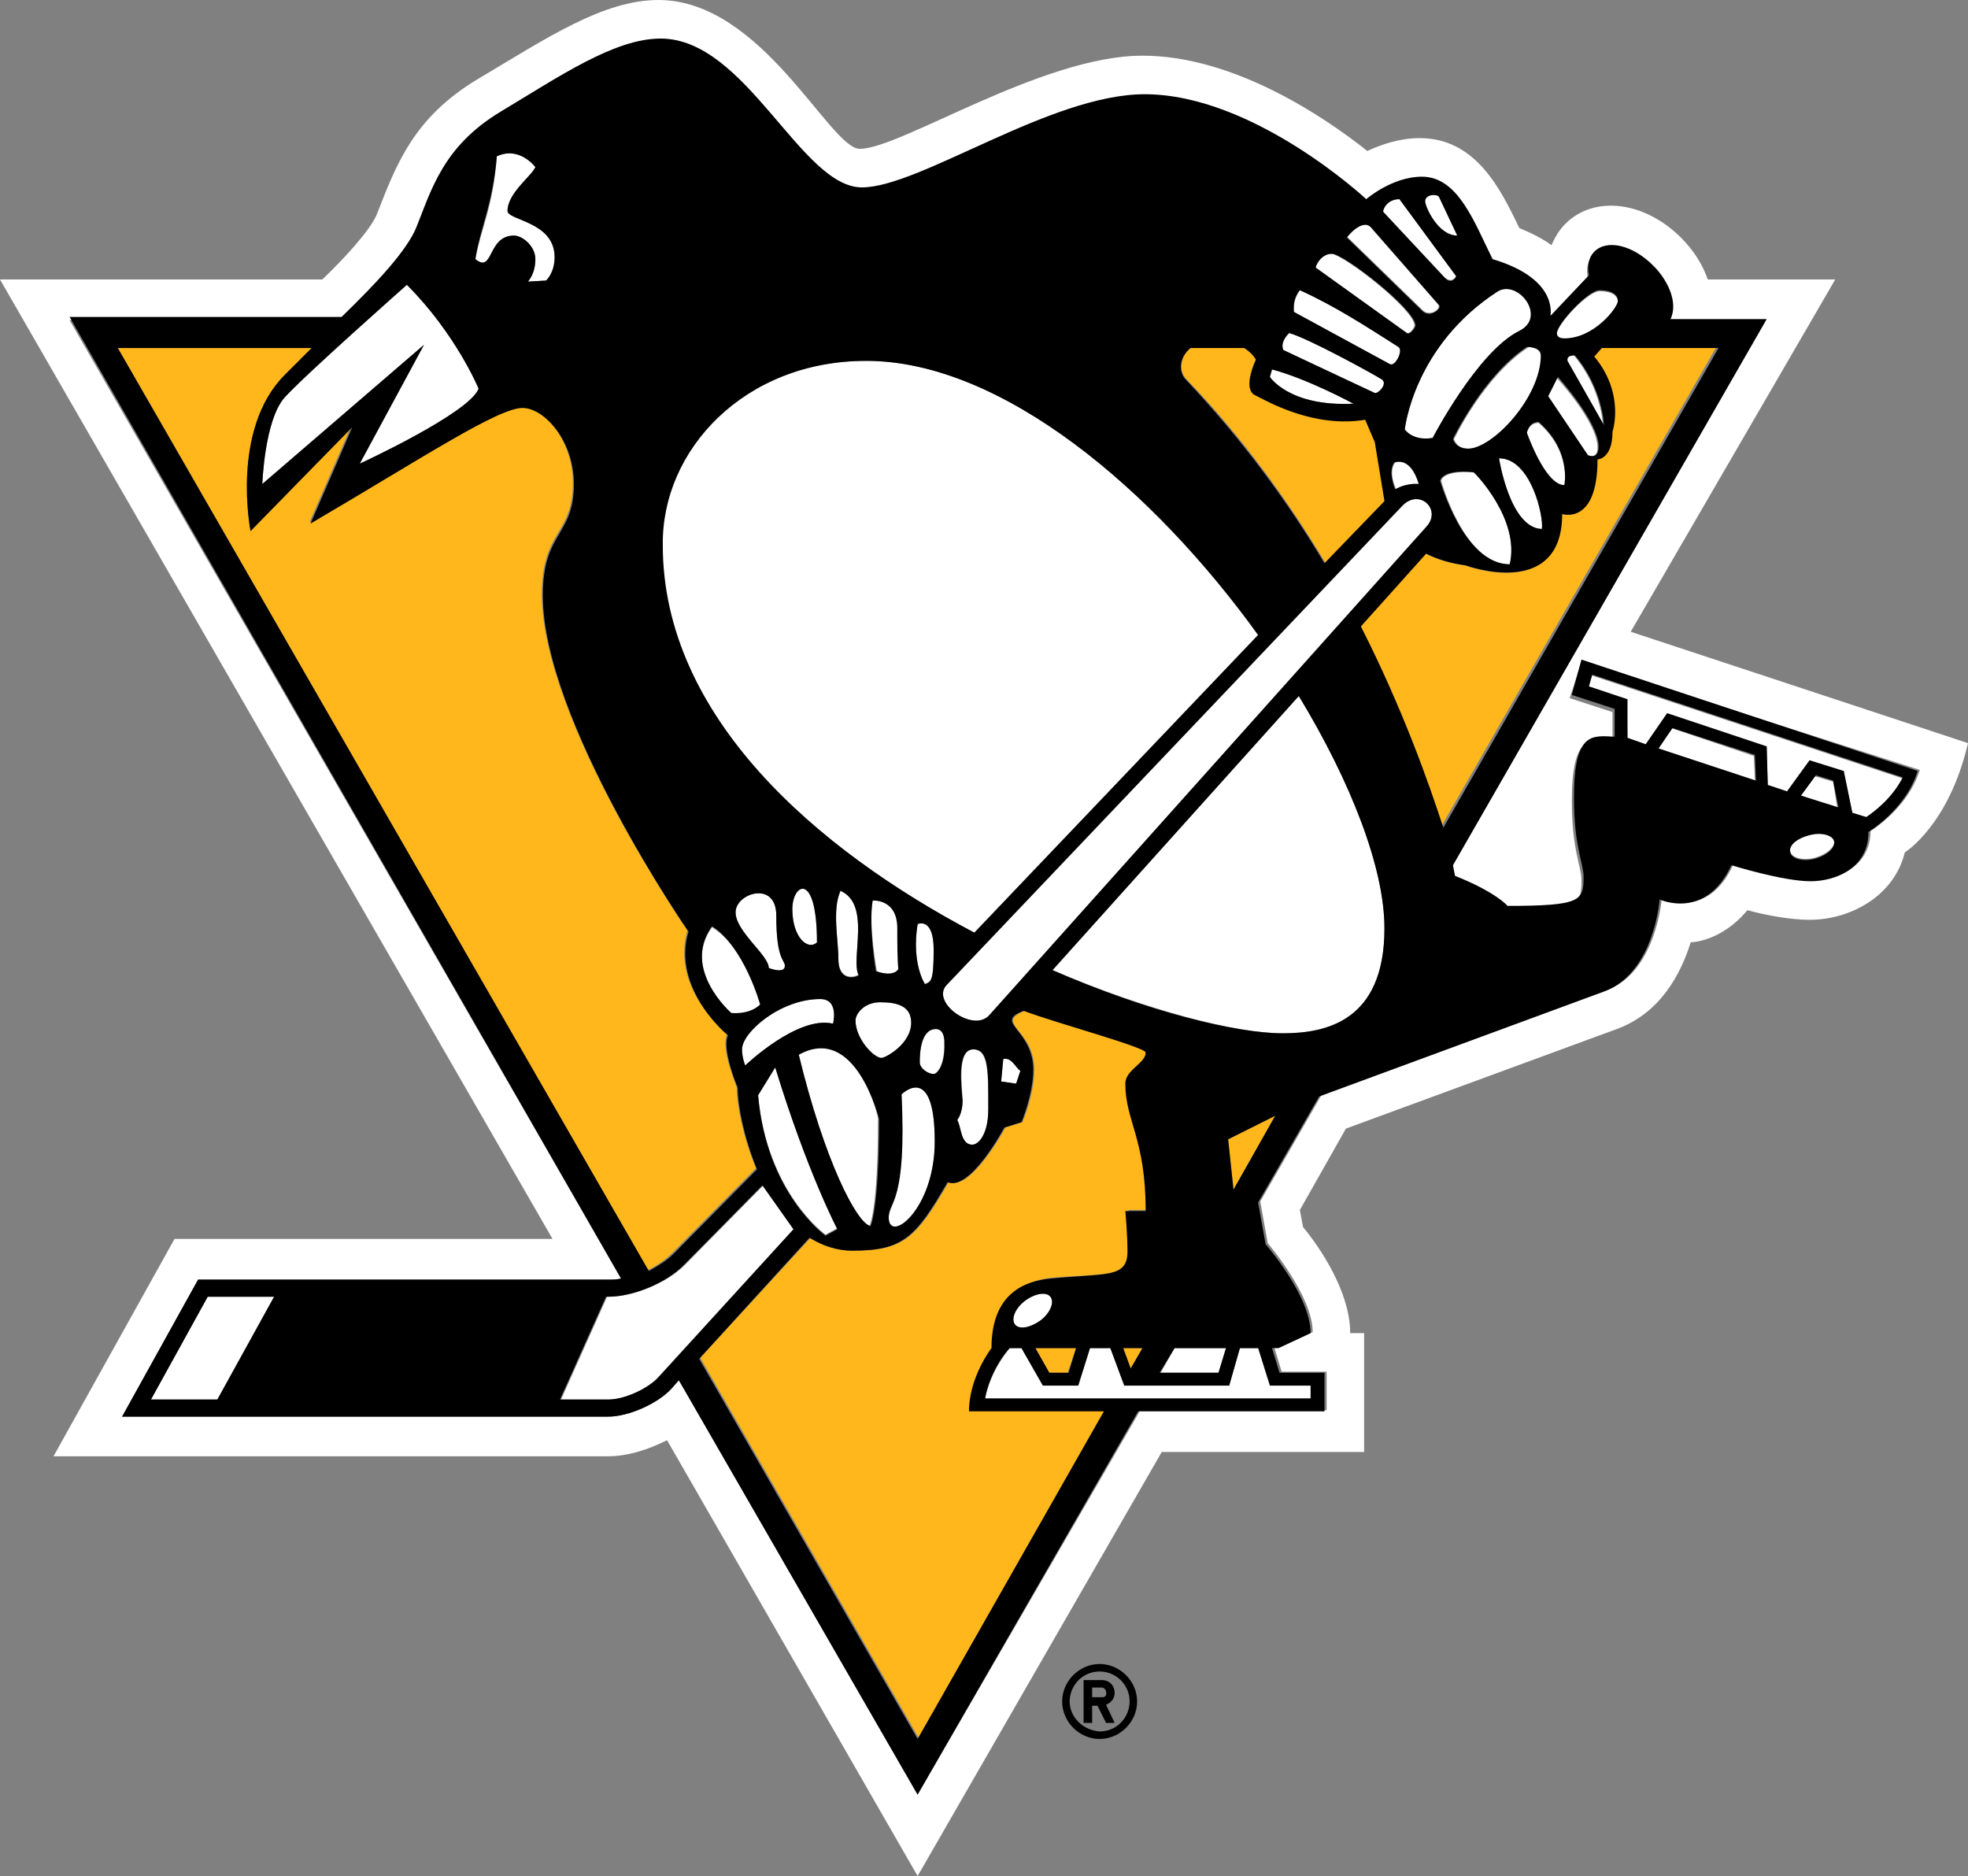 <?xml version="1.0" encoding="utf-8"?>
<!-- Generator: Adobe Illustrator 22.1.0, SVG Export Plug-In . SVG Version: 6.00 Build 0)  -->
<svg version="1.1" id="Layer_1" xmlns="http://www.w3.org/2000/svg" xmlns:xlink="http://www.w3.org/1999/xlink" x="0px" y="0px"
	 viewBox="0 0 183.8 175.2" style="enable-background:new 0 0 183.8 175.2;" xml:space="preserve">
<rect x="0" y="0" width="183.8" height="175.2" fill="#808080" stroke="none"/>
<style type="text/css">
	.st0{fill:#FFFFFF;}
	.st1{fill:#FFB71B;}
</style>
<g>
	<g>
		<polygon class="st0" points="109.7,125.9 108.4,128.2 113.8,128.2 114.5,125.9 		"/>
		<polygon class="st0" points="156.1,68 154.9,69.9 163.9,72.9 163.8,70.6 		"/>
		<path class="st0" d="M171.4,26.1h-11.9c-0.5-1.4-1.3-2.7-2.5-3.9c-3.4-3.4-8.1-4-10.8-1.3c-0.6,0.6-1,1.3-1.3,2
			c-0.8-0.6-1.8-1.1-3-1.6c-1.7-3.5-4-8.4-9.3-8.4c-1.9,0-3.6,0.6-4.9,1.2c-3.9-3.1-12.4-8.9-21-8.9c-9.4,0-22.6,8.7-26.4,8.7
			C77.5,13.9,71.2,0,61.5,0C56.3,0,51,3.6,44.6,7.4c-6,3.6-7.6,8-9.4,12.6c-0.6,1.5-3.2,4.3-5.1,6.1H0l51.6,89.6H16.3L5,136h51.8
			c1.8,0,3.7-0.6,5.5-1.5l23.4,40.7l22.8-39.6h18.9v-11.1h-1.3c0-3.9-2.9-8.1-4.4-9.9l-0.3-1.6l4.3-7.6l25.3-9.3
			c4.1-1.5,6-5.2,6.9-8.1c0,0,2.8,0,5.3-3c1.8,0.5,4.1,0.9,5.8,0.9c3.8,0,7.9-2.2,8.9-6.3c0,0,4.1-2.5,5.9-10.2L152.3,59L171.4,26.1
			z M179.3,71.9c-1.1,3.6-4.6,5.7-4.6,5.7c0,3.4-3.2,4.6-5.4,4.6c-2.6,0-7.4-1.5-7.4-1.5c-2.4,5.3-6.7,3.2-6.7,3.2s-0.5,6.9-5.2,8.6
			l-26.6,9.8l-5.7,9.9l0.7,3.9c0,0,4.2,4.9,4.2,8.3l-3,1.4H119l0.7,2.3h4.2v3.6h-17.4l-20.8,35.9l-22.3-38.7l-0.7,0.8
			c-1.3,1.4-4,2.6-5.9,2.6H11.4l7.1-12.8h38.4c0.3,0,0.7,0,1.1-0.1L6.5,29.9h25.3c3.3-3.2,6.1-6.2,7-8.4c1.3-3.4,2.4-7.4,7.9-10.8
			c5.5-3.3,10.6-6.8,14.9-6.8c8,0,13.1,13.9,18.8,13.9c5.4,0,17.6-8.7,26.4-8.7c10.2,0,20.7,9.8,20.7,9.8s2.4-2.1,5.2-2.1
			c3.4,0,4.9,4.3,6.6,7.7c5.7,1.6,5.5,4.7,5.4,5.3l3.6-3.8c-0.2-0.9,0-1.7,0.5-2.2c1.1-1.1,3.6-0.6,5.5,1.3c1.7,1.7,2.3,3.8,1.6,5
			h8.9l-29.3,51c0.2,0.6,0.2,1,0.2,1c3.8,1.5,4.9,2.8,4.9,2.8c6.9,0,7.1-0.5,7.1-2.7c0-1.3-0.9-2.8-0.9-7.4c0-6.2,1.7-5.8,3.8-5.7
			v-2.6l-4-1.3l1.1-3.4L179.3,71.9z"/>
		<polygon class="st0" points="169.5,72.5 168.2,74.3 171.6,75.5 171.2,73 		"/>
		<path class="st0" d="M169,77.9c-1.1,0.3-1.9,1-1.8,1.6c0.1,0.6,1.2,0.9,2.3,0.6s1.9-1,1.8-1.6C171.1,77.9,170.1,77.6,169,77.9z"/>
		<path class="st0" d="M94.8,123.7c0.4,0.5,1.5,0.3,2.4-0.4s1.3-1.7,0.9-2.2s-1.4-0.3-2.4,0.4C94.8,122.2,94.4,123.2,94.8,123.7z"/>
		<path class="st0" d="M64,118.1c-1.7,1.7-4.8,3-7.1,3h-0.2l-4.3,9.6h4.5c1.5,0,3.7-1,4.7-2.1l12.6-13.8l-2.9-4.1L64,118.1z"/>
		<polygon class="st0" points="14.1,130.7 20.3,130.7 25.6,121.1 19.4,121.1 		"/>
		<path class="st0" d="M115.8,125.9l-1,3.5H105l-1.3-3.5h-1.9l-1.1,3.5h-3.3l-2-3.5h-1.1c-0.3,0.4-1.8,2.2-2.3,4.7h30.5v-1.2h-3.8
			l-1.1-3.5H115.8z"/>
		<path class="st0" d="M152,69l1.7,0.6l2-2.9l9.3,3.1l0.1,3.6l1.8,0.6l2.1-2.9l3.2,1L173,76l1.3,0.4c0.6-0.4,2.4-1.8,3.4-3.7
			l-29-9.6l-0.4,1.1l3.6,1.2L152,69z"/>
		<path class="st0" d="M91,87.1l26.5-27.8c-9.7-13.4-23.8-25.6-36.6-25.6c-11.4,0-19.1,8.4-19.1,17.2C61.8,66.9,76.2,79.3,91,87.1z"
			/>
		<path class="st0" d="M98.3,90.6c8.9,3.8,17.2,5.9,21.5,5.9c4,0,9.5-1.1,9.5-9.8c0-5.7-3.1-13.7-8-21.7L98.3,90.6z"/>
		<path class="st0" d="M26.6,37.1c-1.9,2.1-2.1,8.1-2.1,8.1l15.1-13l-6,11.1c0,0,10.2-4.6,11.1-7c0,0-2.1-5.1-6.7-9.7
			C38,26.6,28.5,35,26.6,37.1z"/>
		<path class="st0" d="M47.4,19.7c0-1.6,2.3-3.3,2.6-4.1c0,0-1.5-2-3.6-1c-0.3,4.6-1.5,6.8-2,9.6c1.7,1.4,1.1-2.2,3.6-2.2
			c0.8,0,2,1,2,2.2c0,1.4-0.7,2.1-0.7,2.1l1.7-0.1c0,0,0.8-0.7,0.8-2.2C51.7,20.6,47.4,20.5,47.4,19.7z"/>
		<path class="st0" d="M131,47.2L88.4,92c-1.5,1.6,2.5,4.5,4,2.8l40.8-45.5C134.7,47.6,132.6,45.6,131,47.2z"/>
		<path class="st0" d="M77.8,95.6c0,0,0.6-2.3-1.2-2.3c-3.7,0-7.3,3.1-7.3,4.7c0,0.8,0.3,1.5,0.3,1.5S74.5,94.8,77.8,95.6z"/>
		<path class="st0" d="M85.1,95.5c0-1.6-1.4-1.9-2.9-1.9s-2.3,1-2.3,1.7c0,1.7,1.7,3.5,2.5,3.5C82.7,98.8,85.1,97.5,85.1,95.5z"/>
		<path class="st0" d="M87.4,96.1c-0.9,0-1.5,1.1-1.5,3.1c0,0.6,0.8,1.1,1.3,1.1c0.3,0,1-0.7,1-2.9C88.3,96.7,88,96.1,87.4,96.1z"/>
		<path class="st0" d="M90.9,98c-1.6,0-1,3.6-1,4.8c0,1.2-0.5,1.8-0.5,1.8c0.3,0.6,0.3,2.3,1.4,2.3c0.6,0,1.5-0.9,1.5-3.3
			C92.3,100.1,92.3,98,90.9,98z"/>
		<path class="st0" d="M93.7,98.9l-0.2,2.1l1.4,0.2l0.4-1.2C94.9,99.8,94.5,98.7,93.7,98.9z"/>
		<path class="st0" d="M70.8,102.2c0.8,9.2,6.3,13.1,6.3,13.1l1.1-0.6c0,0-2.8-5.3-5.8-15.1L70.8,102.2z"/>
		<path class="st0" d="M74.6,98.5c2.4,9.9,5.4,15.7,6.6,16c0,0,0.8-1.4,0.8-10C82.1,104.5,80,95.6,74.6,98.5z"/>
		<path class="st0" d="M84.2,102.2c0.4,10.1-1.2,10-1.2,11.5c0,2.5,4.3-0.7,4.3-7.1C87.3,99.1,84.2,102.2,84.2,102.2z"/>
		<path class="st0" d="M66.5,86.6c-2.9,4,1.8,8.1,1.8,8.1s1.7,0.1,2.7-0.8C71,93.8,69.5,88.4,66.5,86.6z"/>
		<path class="st0" d="M73.3,90.2c0-0.6-0.8-0.5-0.8-4.7c0-3.3-3.8-2.1-3.8-0.3c0,1.8,3.1,4,3.1,5.2C71.8,90.4,73.3,91,73.3,90.2z"
			/>
		<path class="st0" d="M76.3,88c0-6.7-2.3-5.5-2.3-3.1C74,87.6,75.5,88.8,76.3,88z"/>
		<path class="st0" d="M78.5,83.1c-0.8,1.8-0.2,4.6-0.2,6.4c0,1.9,1.3,1.9,1.9,1.5C79.4,89.6,81.4,84.5,78.5,83.1z"/>
		<path class="st0" d="M81.5,84.1c-0.4,2.4,0.4,6.6,0.4,6.6s1.5,0.7,2.1-0.2c-0.1-0.8-0.1-2.7-0.1-3.8
			C83.8,83.9,81.5,84.1,81.5,84.1z"/>
		<path class="st0" d="M85.7,86.3c-0.6,3.7,0.7,5.6,0.7,5.6c0.5-0.3,0.8-0.1,0.8-3.2S85.7,86.3,85.7,86.3z"/>
		<path class="st0" d="M141.9,30.9c2.6-1.3-0.1-4.8-2-3.7c-7.9,5.1-8.7,12.9-8.7,12.9s0.7,1.2,2.6,0.8
			C133.8,40.9,138,32.9,141.9,30.9z"/>
		<path class="st0" d="M135.8,41c0,0,0.2,0.9,1.4,0.9c2.2,0,6.8-4.8,6.8-8.7c0-0.8-1.2-0.8-1.2-0.8C138.6,35.1,135.8,41,135.8,41z"
			/>
		<path class="st0" d="M146.1,31.7c2.8,0,5-2.9,5-3.5s-0.6-1-1.7-1c-1.1,0-4,3.1-4,4C145.4,31.4,145.5,31.7,146.1,31.7z"/>
		<path class="st0" d="M130.4,45.7c0,0,0.8-0.6,2.2-0.5c-0.8-2.7-2.3-2-2.3-2C129.6,44.1,130.4,45.7,130.4,45.7z"/>
		<path class="st0" d="M141,52.7c1-4.2-3.3-8.6-3.3-8.6c-3-0.2-3.1,0.8-3.1,0.8S136.7,52.7,141,52.7z"/>
		<path class="st0" d="M140,42.8c0,0,1,6.6,4,6.6C144.2,48.3,143,42.8,140,42.8z"/>
		<path class="st0" d="M142.6,40.5c0,0,1.7,4.9,3.5,4.9c0,0,0.7-3.2-2.4-5.9C142.7,39.5,142.6,40.5,142.6,40.5z"/>
		<path class="st0" d="M149.2,41.8c0-2.4-3.8-6.5-3.8-6.5l-0.9,1.8l3.7,5.5C148.2,42.5,149.2,43,149.2,41.8z"/>
		<path class="st0" d="M146.3,33.7l3.4,6c0,0-0.1-3.4-2.7-6.5C147.1,33.2,146.3,33.1,146.3,33.7z"/>
		<path class="st0" d="M126.4,37.7c0,0-4.3-2.3-7.6-3.2l-0.2,0.7C118.6,35.2,120.4,38,126.4,37.7z"/>
		<path class="st0" d="M128.4,36.7c0.3,0.1,1.3-0.9,0.6-1.3c-0.8-0.5-6.8-3.8-8.6-4.3c-1,1-0.5,1.7-0.5,1.7L128.4,36.7z"/>
		<path class="st0" d="M129.8,34c0.5,0.3,1.3-1.3,0.8-1.6c-3-2-5.9-3.8-9.2-5.3c-0.8,1.1-0.5,2.1-0.5,2.1L129.8,34z"/>
		<path class="st0" d="M132.1,30.4c0-1.5-6.7-6.7-7.8-6.7s-1.5,1.3-1.5,1.3l8.5,6.1C131.6,31.3,132.1,30.6,132.1,30.4z"/>
		<path class="st0" d="M134.3,28.4l-6.3-7.2c-0.8-1-2.3,0.8-2.3,0.8l7.1,6.9C133.5,29.7,134.7,28.8,134.3,28.4z"/>
		<path class="st0" d="M136,25.8l-5.3-7.2c-1.3,0-1.6,1.1-1.6,1.1l5.7,6.1C135.6,26.6,136,25.8,136,25.8z"/>
		<path class="st0" d="M136.1,22l-1.7-3.6c-0.2-0.3-1.3-0.3-1.3,0.4C133.1,19.3,134.3,22,136.1,22z"/>
	</g>
	<g>
		<path class="st1" d="M68.8,101.5c-1.6-4-0.9-4.9-0.9-4.9s-5.3-4.3-3.7-9.7c0,0-13.6-19.7-13.6-31.4c0-6,2.9-5.5,2.9-10.4
			c0-4.1-2.8-7.1-4.8-7.1c-2.3,0-9.4,4.7-19.8,10.8l3.9-9l-9.4,9.8c0,0-1.9-9.5,3.3-14.6c0.8-0.8,1.7-1.7,2.5-2.5H11l49.5,86.1
			c0.9-0.4,1.7-1,2.3-1.6l7.8-7.9C69.4,106.2,68.8,103.2,68.8,101.5z"/>
		<polygon class="st1" points="105.6,127.8 106.7,125.9 104.9,125.9 		"/>
		<path class="st1" d="M128.4,41.2l-0.9-2.1c-4.8,0.8-9.1-1.6-10.3-2.3c-1.2-0.6,0.1-3.3,0.1-3.3s-0.3-0.6-1.1-1.1h-5
			c-0.9,0.8-1.2,2.2-0.4,3c5.3,5.5,9.6,11.5,13,17.2l5.6-5.8L128.4,41.2z"/>
		<path class="st1" d="M148.8,33.3c2.9,3.4,1.7,7,1.7,7c0,2.7-1.4,2.6-1.4,2.6c0,6.2-3.3,5.1-3.3,5.1c0,8.2-9,4.8-9,4.8
			c-1.5-0.2-2.7-0.6-3.7-1.1l-6.1,6.8c3.9,7.7,6.3,14.5,7.6,18.7l25.7-44.8h-10.9L148.8,33.3z"/>
		<polygon class="st1" points="98,128.2 99.7,128.2 100.5,125.9 96.7,125.9 		"/>
		<path class="st1" d="M107.1,98.3c0-0.5-8.2-2.7-11.4-3.9c-2.9,1.2,0.9,1.7,0.9,5.5c0,2.3-1.1,4.9-1.1,4.9l-1.6,0.5
			c0,0-3.2,6-5.3,5.1c-3,5.2-4.2,6.4-8.9,6.4c-1.5,0-2.9-0.4-4-1.2l-10.3,11.2l20.4,35.5l17.6-30.6H90.8c0-3.3,2.1-5.9,2.1-5.9
			c0-5.2,3.2-6.3,5.6-6.5c5-0.4,7.1,0,7.1-2.5c0-1.7-0.2-3.8-0.2-3.8h1.9c0-6.8-1.9-8.4-1.9-11.9C105.2,99.9,107.1,99.3,107.1,98.3z
			"/>
		<polygon class="st1" points="115.2,111.1 119.1,104.2 114.7,106.4 		"/>
	</g>
	<g>
		<path d="M146.8,64.9l4,1.3v2.6c-2.1-0.1-3.8-0.5-3.8,5.7c0,4.6,0.9,6.1,0.9,7.4c0,2.2-0.2,2.7-7.1,2.7c0,0-1.1-1.3-4.9-2.8
			c0,0-0.1-0.4-0.2-1l29.3-51h-9c0.7-1.3,0-3.4-1.6-5c-1.9-1.9-4.3-2.5-5.5-1.3c-0.5,0.5-0.7,1.3-0.5,2.2l-3.6,3.8
			c0.1-0.6,0.3-3.6-5.4-5.3c-1.7-3.4-3.2-7.7-6.6-7.7c-2.8,0-5.2,2.1-5.2,2.1s-10.5-9.8-20.7-9.8c-8.8,0-21,8.7-26.4,8.7
			c-5.7,0-10.8-13.9-18.8-13.9c-4.3,0-9.4,3.5-14.9,6.8s-6.5,7.4-7.9,10.8c-0.9,2.2-3.7,5.2-7,8.4H6.5L58,119.4
			c-0.4,0.1-0.8,0.1-1.1,0.1H18.5l-7.1,12.8h45.4c1.9,0,4.6-1.2,5.9-2.6l0.7-0.8l22.3,38.7l20.6-35.8h17.4v-3.6h-4.2l-0.7-2.3h0.6
			l3-1.4c0-3.5-4.2-8.3-4.2-8.3l-0.7-3.9l5.7-9.9l26.6-9.8c4.7-1.7,5.2-8.6,5.2-8.6s4.3,2,6.7-3.2c0,0,4.8,1.5,7.4,1.5
			c2.3,0,5.4-1.2,5.4-4.6c0,0,3.5-2.1,4.6-5.7l-31.4-10.4L146.8,64.9z M149.4,27.1c1.1,0,1.7,0.4,1.7,1s-2.2,3.5-5,3.5
			c-0.6,0-0.7-0.3-0.7-0.5C145.4,30.3,148.3,27.1,149.4,27.1z M147.1,33.2c2.6,3.1,2.7,6.5,2.7,6.5l-3.4-6
			C146.3,33.1,147.1,33.2,147.1,33.2z M145.5,35.2c0,0,3.8,4.2,3.8,6.5c0,1.3-1,0.8-1,0.8l-3.7-5.5L145.5,35.2z M146.1,45.3
			c-1.8,0-3.5-4.9-3.5-4.9s0.2-1,1.1-1C146.8,42.1,146.1,45.3,146.1,45.3z M140,42.8c3,0,4.2,5.5,4,6.6C141,49.3,140,42.8,140,42.8z
			 M141,52.7c-4.3,0-6.5-7.8-6.5-7.8s0.1-1.1,3.1-0.8C137.7,44.1,142,48.5,141,52.7z M143.9,33.2c0,3.9-4.5,8.7-6.8,8.7
			c-1.2,0-1.4-0.9-1.4-0.9s2.8-5.9,6.9-8.6C142.7,32.4,143.9,32.4,143.9,33.2z M139.9,27.2c1.9-1.1,4.6,2.4,2,3.7
			c-3.9,1.9-8.1,10-8.1,10c-1.9,0.3-2.6-0.8-2.6-0.8S132,32.3,139.9,27.2z M92.4,94.8c-1.5,1.7-5.5-1.2-4-2.8L131,47.2
			c1.6-1.6,3.7,0.4,2.2,2L92.4,94.8z M95.3,100l-0.4,1.2l-1.4-0.2l0.2-2.1C94.5,98.7,94.9,99.8,95.3,100z M90.9,98
			c1.5,0,1.4,2.1,1.4,5.6c0,2.3-0.9,3.3-1.5,3.3c-1.1,0-1-1.7-1.4-2.3c0,0,0.5-0.6,0.5-1.8C89.8,101.6,89.3,98,90.9,98z M71,93.8
			c-1,1-2.7,0.8-2.7,0.8s-4.7-4.1-1.8-8.1C69.5,88.4,71,93.8,71,93.8z M68.7,85.2c0-1.8,3.8-3,3.8,0.3c0,4.2,0.8,4.1,0.8,4.7
			c0,0.8-1.5,0.2-1.5,0.2C71.8,89.2,68.7,87,68.7,85.2z M76.6,93.3c1.8,0,1.2,2.3,1.2,2.3c-3.3-0.8-8.2,3.9-8.2,3.9
			s-0.3-0.7-0.3-1.5C69.3,96.4,72.9,93.3,76.6,93.3z M74,84.9c0-2.4,2.3-3.6,2.3,3.1C75.5,88.8,74,87.6,74,84.9z M72.4,99.7
			c3,9.8,5.8,15.1,5.8,15.1l-1.1,0.6c0,0-5.5-3.9-6.3-13.1L72.4,99.7z M74.6,98.5c5.3-3,7.5,6,7.5,6c0,8.5-0.8,10-0.8,10
			C80,114.2,77,108.4,74.6,98.5z M80.2,91.1c-0.6,0.3-1.9,0.4-1.9-1.5s-0.6-4.6,0.2-6.4C81.4,84.5,79.4,89.6,80.2,91.1z M79.9,95.3
			c0-0.6,0.8-1.7,2.3-1.7s2.9,0.3,2.9,1.9c0,2-2.4,3.3-2.8,3.3C81.6,98.8,79.9,97,79.9,95.3z M81.5,84.1c0,0,2.3-0.2,2.3,2.6
			c0,1.1,0,3,0.1,3.8c-0.5,0.8-2.1,0.2-2.1,0.2S81.1,86.5,81.5,84.1z M84.2,102.2c0,0,3.1-3.1,3.1,4.4c0,6.4-4.3,9.6-4.3,7.1
			C83,112.2,84.7,112.4,84.2,102.2z M85.7,86.3c0,0,1.5-0.7,1.5,2.4s-0.3,3-0.8,3.2C86.4,92,85.1,90,85.7,86.3z M87.2,100.3
			c-0.5,0-1.3-0.5-1.3-1.1c0-2,0.5-3.1,1.5-3.1c0.6,0,0.8,0.6,0.8,1.3C88.3,99.5,87.5,100.3,87.2,100.3z M130.2,43.2
			c0,0,1.5-0.7,2.3,2c-1.3-0.1-2.2,0.5-2.2,0.5S129.6,44.1,130.2,43.2z M134.4,18.4l1.7,3.6c-1.8,0-3-2.7-3-3.2
			C133.1,18.1,134.3,18.1,134.4,18.4z M130.7,18.6l5.3,7.2c0,0-0.4,0.9-1.1,0.1l-5.7-6.1C129.1,19.8,129.4,18.6,130.7,18.6z
			 M128.1,21.3l6.3,7.2c0.3,0.3-0.8,1.2-1.5,0.6l-7.1-6.9C125.8,22.1,127.3,20.3,128.1,21.3z M124.4,23.7c1.1,0,7.8,5.2,7.8,6.7
			c0,0.2-0.5,0.9-0.8,0.7l-8.5-6.1C122.8,25,123.3,23.7,124.4,23.7z M121.4,27.1c3.3,1.5,6.2,3.4,9.2,5.3c0.5,0.3-0.3,1.9-0.8,1.6
			l-9-4.9C120.9,29.1,120.6,28.1,121.4,27.1z M120.4,31.1c1.8,0.5,7.8,3.8,8.6,4.3c0.7,0.4-0.3,1.4-0.6,1.3l-8.5-4
			C119.9,32.8,119.4,32.1,120.4,31.1z M118.8,34.5c3.4,0.9,7.6,3.2,7.6,3.2c-6,0.3-7.8-2.5-7.8-2.5L118.8,34.5z M111.2,32.5h5
			c0.8,0.5,1.1,1.1,1.1,1.1s-1.3,2.7-0.1,3.3s5.5,3.1,10.3,2.3l0.9,2.1l0.9,5.5l-5.6,5.8c-3.4-5.7-7.7-11.6-13-17.2
			C110,34.6,110.2,33.3,111.2,32.5z M80.9,33.7c12.7,0,26.9,12.1,36.6,25.6L91,87.1c-14.8-7.8-29.1-20.2-29.1-36.2
			C61.8,42,69.5,33.7,80.9,33.7z M46.4,14.6c2.1-1,3.6,1,3.6,1c-0.3,0.8-2.6,2.4-2.6,4.1c0,0.9,4.4,1,4.4,4.3c0,1.5-0.8,2.2-0.8,2.2
			l-1.7,0.1c0,0,0.7-0.7,0.7-2.1c0-1.2-1.2-2.2-2-2.2c-2.5,0-1.9,3.6-3.6,2.2C44.8,21.4,46,19.2,46.4,14.6z M38,26.6
			c4.6,4.6,6.7,9.7,6.7,9.7c-0.9,2.3-11.1,7-11.1,7l6-11.1l-15.1,13c0,0,0.2-6,2.1-8.1C28.5,35,38,26.6,38,26.6z M11,32.5h18.1
			c-0.8,0.8-1.7,1.7-2.5,2.5c-5.1,5.1-3.2,14.6-3.2,14.6l9.5-9.7l-3.9,9c10.4-6.1,17.5-10.8,19.8-10.8c2,0,4.8,3,4.8,7.1
			c0,4.9-2.9,4.4-2.9,10.4C50.7,67.3,64.3,87,64.3,87c-1.6,5.4,3.7,9.7,3.7,9.7s-0.7,0.9,0.9,4.9c0,1.7,0.6,4.7,1.8,7.6l-7.8,7.9
			c-0.6,0.6-1.4,1.1-2.3,1.6L11,32.5z M20.3,130.7h-6.2l5.3-9.6h6.2L20.3,130.7z M61.5,128.6c-1,1.1-3.2,2.1-4.7,2.1h-4.5l4.3-9.6
			h0.2c2.3,0,5.5-1.3,7.1-3l7.3-7.4l2.9,4.1L61.5,128.6z M85.7,162.4l-20.4-35.5l10.3-11.3c1.2,0.7,2.5,1.2,4,1.2
			c4.7,0,5.9-1.2,8.9-6.4c2.1,0.9,5.3-5.1,5.3-5.1l1.6-0.5c0,0,1.1-2.6,1.1-4.9c0-3.8-3.8-4.4-0.9-5.5c3.2,1.2,11.4,3.4,11.4,3.9
			c0,1-1.9,1.6-1.9,2.9c0,3.5,1.9,5.1,1.9,11.9h-1.9c0,0,0.2,2.1,0.2,3.8c0,2.5-2.1,2-7.1,2.5c-2.4,0.2-5.6,1.3-5.6,6.5
			c0,0-2.1,2.7-2.1,5.9h12.6L85.7,162.4z M109.7,125.9h4.8l-0.7,2.3h-5.5L109.7,125.9z M105.6,127.8l-0.7-1.9h1.8L105.6,127.8z
			 M100.5,125.9l-0.7,2.3H98l-1.3-2.3H100.5z M94.8,123.7c-0.4-0.5,0-1.5,0.9-2.2s2-0.9,2.4-0.4s0,1.5-0.9,2.2
			C96.2,124,95.2,124.2,94.8,123.7z M118.6,129.4h3.8v1.2H92c0.5-2.6,1.9-4.3,2.3-4.7h1.1l2,3.5h3.3l1.1-3.5h1.9l1.3,3.5h9.8l1-3.5
			h1.7L118.6,129.4z M115.2,111.1l-0.5-4.7l4.4-2.2L115.2,111.1z M119.8,96.5c-4.3,0-12.6-2-21.5-5.9l23-25.6c4.9,8.1,8,16.1,8,21.7
			C129.3,95.4,123.8,96.5,119.8,96.5z M127.1,58.5l6.1-6.8c1,0.5,2.2,0.9,3.7,1.1c0,0,9,3.3,9-4.8c0,0,3.3,1.1,3.3-5.1
			c0,0,1.4,0,1.4-2.6c0,0,1.2-3.5-1.7-7l0.7-0.8h10.9l-25.7,44.8C133.4,73,131,66.2,127.1,58.5z M154.9,69.9l1.3-1.9l7.7,2.5
			l0.1,2.4L154.9,69.9z M169.5,80.2c-1.1,0.3-2.2,0-2.3-0.6c-0.2-0.6,0.6-1.3,1.8-1.6c1.1-0.3,2.2,0,2.3,0.6
			C171.4,79.2,170.6,79.9,169.5,80.2z M168.2,74.3l1.4-1.9l1.6,0.5l0.5,2.5L168.2,74.3z M148.7,63l29,9.6c-1,2-2.8,3.3-3.4,3.7
			l-1.3-0.4l-0.8-3.9l-3.2-1l-2.1,2.9l-1.8-0.6l-0.1-3.6l-9.3-3.1l-2,2.9l-1.7-0.6v-3.6l-3.6-1.2L148.7,63z"/>
		<path d="M106.2,158.9c0-1.9-1.6-3.5-3.5-3.5s-3.5,1.6-3.5,3.5s1.6,3.5,3.5,3.5S106.2,160.8,106.2,158.9z M99.9,158.9
			c0-1.5,1.2-2.8,2.8-2.8c1.5,0,2.8,1.2,2.8,2.8c0,1.5-1.2,2.8-2.8,2.8C101.2,161.6,99.9,160.4,99.9,158.9z"/>
		<path d="M104.1,160.9l-0.8-1.7c0.5-0.2,0.8-0.6,0.8-1.1c0-0.7-0.5-1.2-1.2-1.2h-1.7v4h0.8v-1.6h0.5l0.8,1.6H104.1z M103,158.5h-1
			v-0.9h0.9c0.2,0,0.4,0.2,0.4,0.4C103.4,158.3,103.2,158.5,103,158.5z"/>
	</g>
</g>
</svg>
